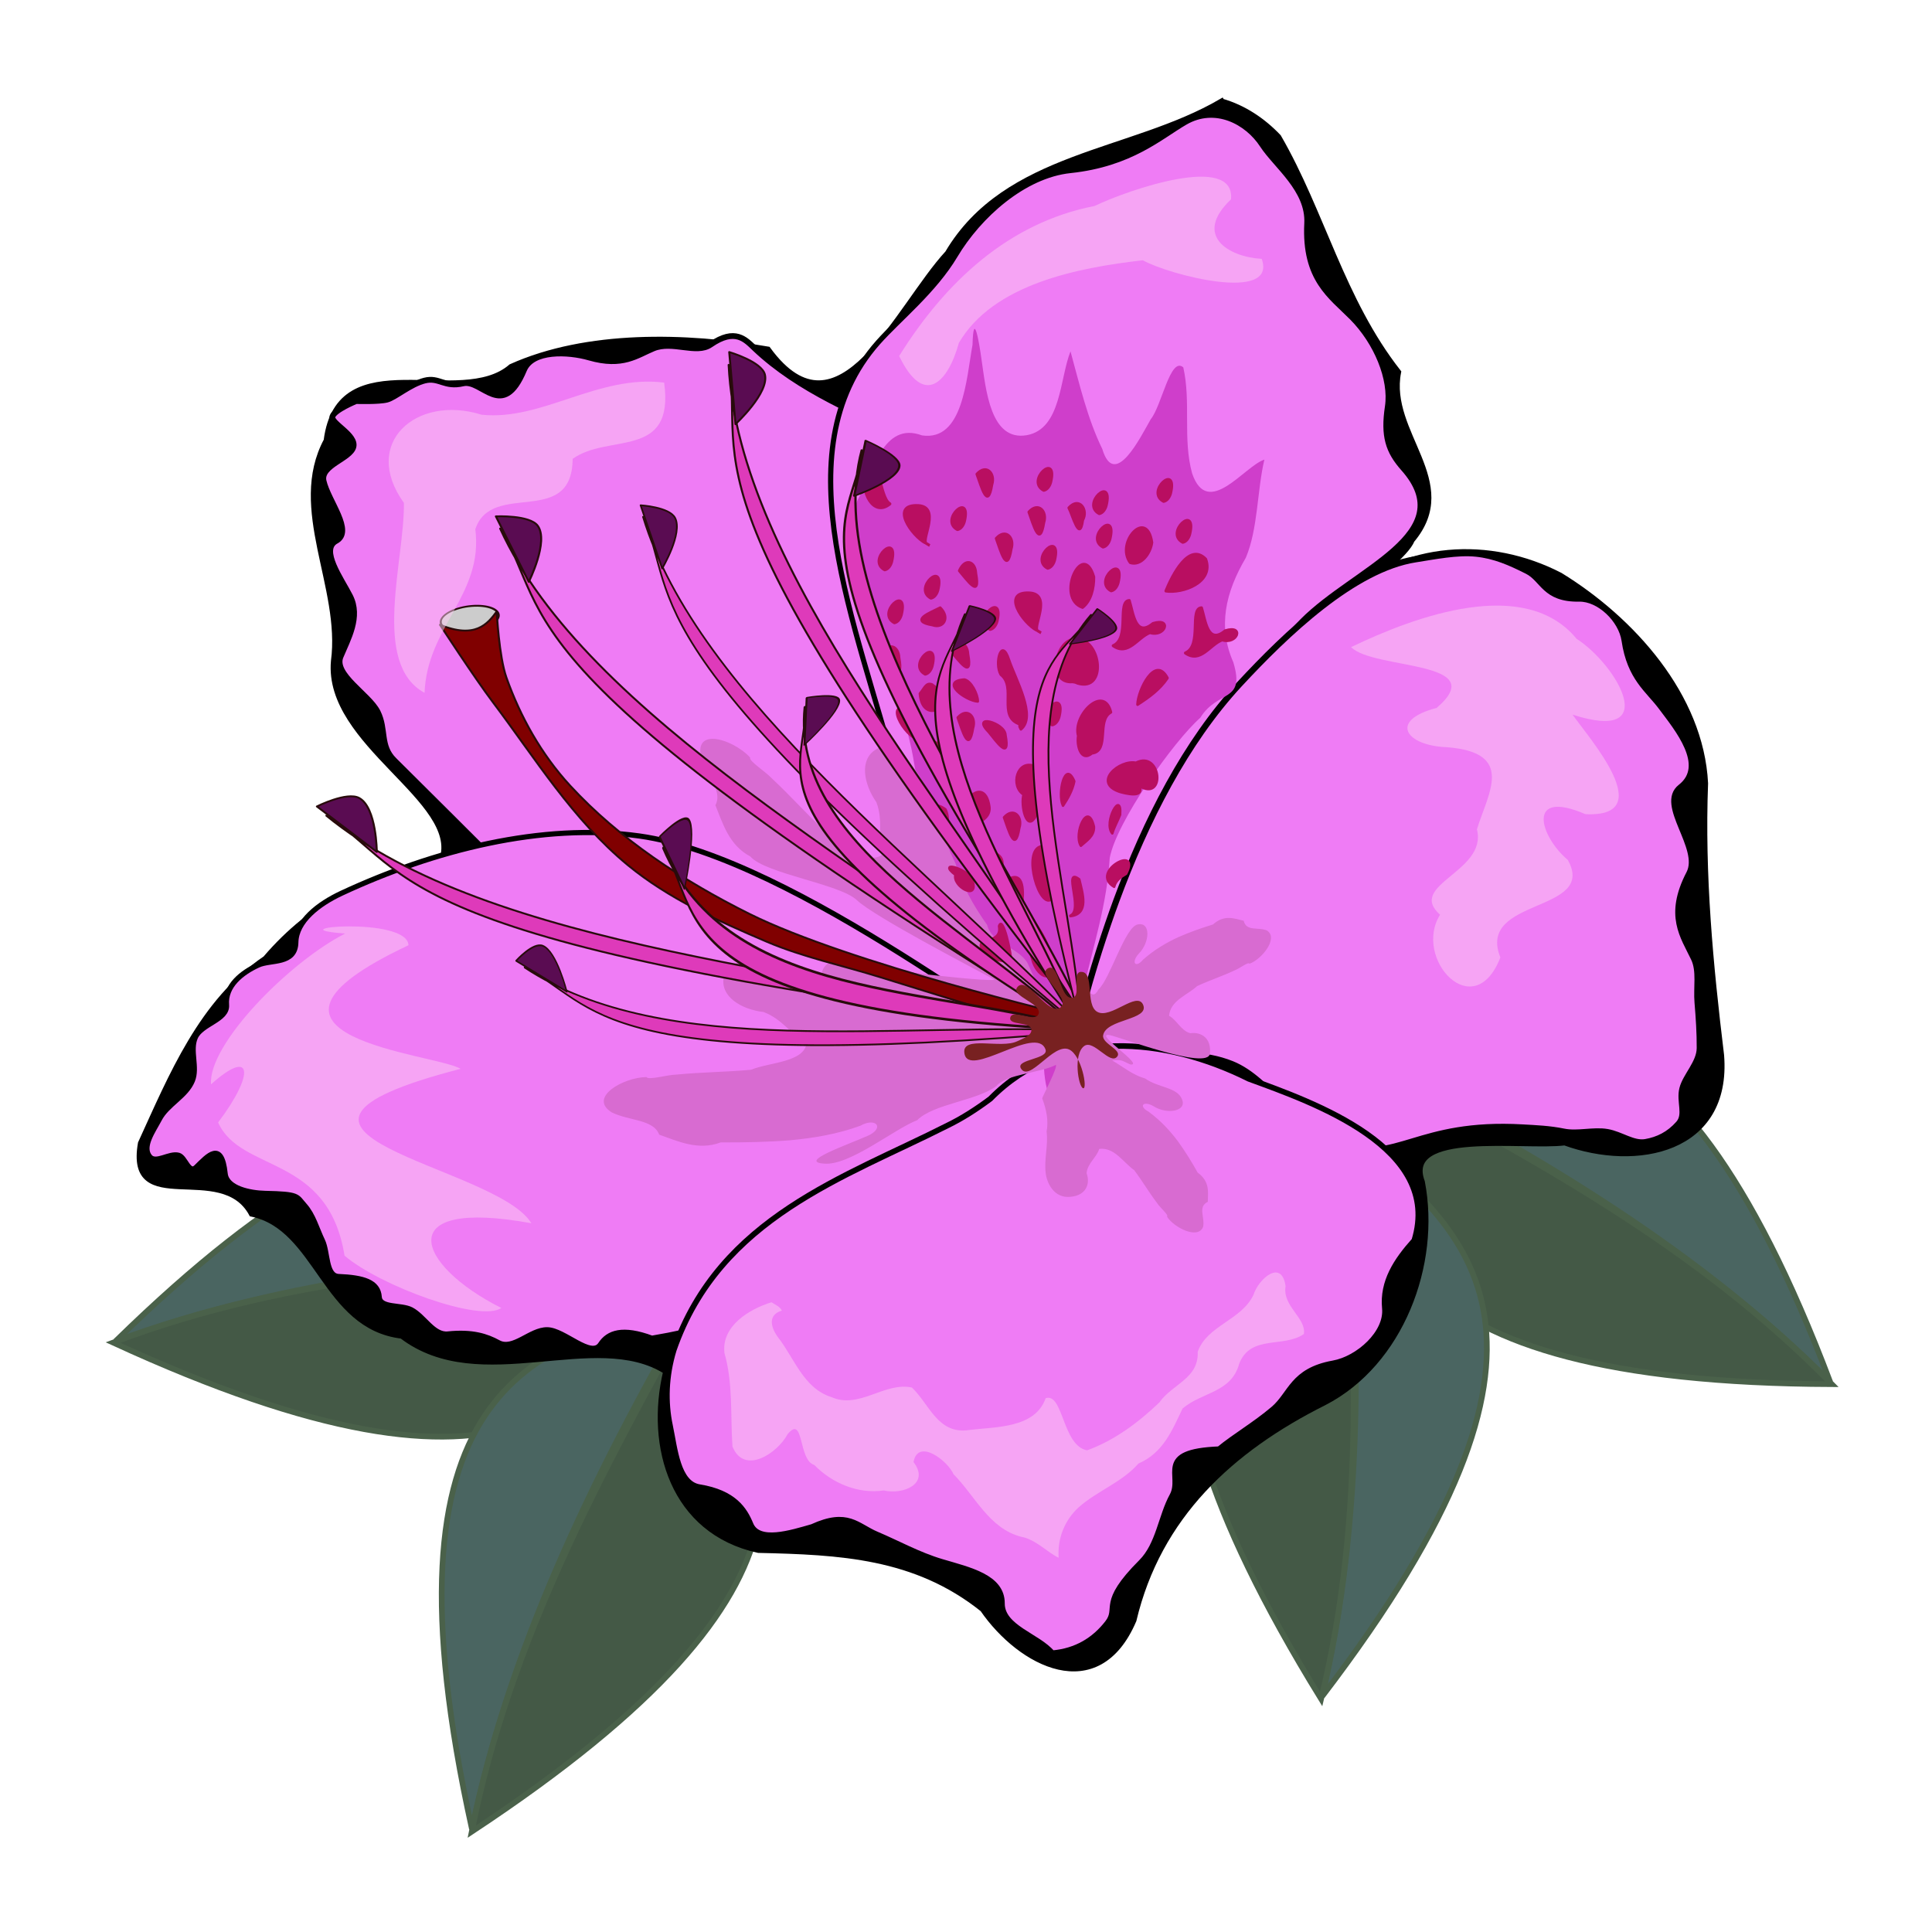 <?xml version="1.0" encoding="UTF-8"?>
<svg version="1.1" viewBox="0 0 300 300" xmlns="http://www.w3.org/2000/svg">
<defs>
<filter id="c" x="-.051" y="-.028" width="1.102" height="1.056" color-interpolation-filters="sRGB">
<feGaussianBlur stdDeviation="1.566"/>
</filter>
<filter id="b" x="-.045" y="-.091" width="1.089" height="1.183" color-interpolation-filters="sRGB">
<feGaussianBlur stdDeviation="1.646"/>
</filter>
<filter id="a" x="-.035" y="-.037" width="1.071" height="1.073" color-interpolation-filters="sRGB">
<feGaussianBlur stdDeviation="4.018"/>
</filter>
</defs>
<g transform="translate(0 -752.36)">
<g transform="translate(17.757 -.443)">
<g transform="translate(-3.995 -10.845)" fill-rule="evenodd" stroke="#4a614a" stroke-width="1px">
<g transform="matrix(.812 -.354 .354 .812 -544.59 339.79)">
<path d="m502.29 944.48c28.814 1.686 57.012 4.827 53.083 83.906-11.385-29.274-30.706-56.906-53.083-83.906z" fill="#4a6561"/>
<path d="m501.85 944.65c-11.41 26.512-18.814 52.27 53.635 84.206-11.931-31.514-32.694-57.948-53.635-84.206z" fill="#445946"/>
</g>
<g transform="matrix(.729 .502 -.502 .729 302.92 -1.434)">
<path d="m502.29 944.48c28.814 1.686 57.012 4.827 53.083 83.906-11.385-29.274-30.706-56.906-53.083-83.906z" fill="#4a6561"/>
<path d="m501.85 944.65c-11.41 26.512-18.814 52.27 53.635 84.206-11.931-31.514-32.694-57.948-53.635-84.206z" fill="#445946"/>
</g>
<g transform="matrix(-.587 -.663 -.663 .587 1012 736.47)">
<path d="m502.29 944.48c28.814 1.686 57.012 4.827 53.083 83.906-11.385-29.274-30.706-56.906-53.083-83.906z" fill="#4a6561"/>
<path d="m501.85 944.65c-11.41 26.512-18.814 52.27 53.635 84.206-11.931-31.514-32.694-57.948-53.635-84.206z" fill="#445946"/>
</g>
<g transform="matrix(-.873 .148 .148 .873 392.16 67.659)">
<path d="m502.29 944.48c28.814 1.686 57.012 4.827 53.083 83.906-11.385-29.274-30.706-56.906-53.083-83.906z" fill="#4a6561"/>
<path d="m501.85 944.65c-11.41 26.512-18.814 52.27 53.635 84.206-11.931-31.514-32.694-57.948-53.635-84.206z" fill="#445946"/>
</g>
</g>
<path d="m171.94 768.57c-14 8.197-33.412 8.159-42.523 23.566-7.717 8.336-16.829 30.135-27.942 14.942-12.74-2.2-28.106-2.58-39.852 2.698-7.89 6.834-26.689-4.044-28.664 11.448-5.648 10.556 2.667 22.704 1.132 34.248-1.146 12.799 19.858 21.535 16.856 30.797-10.878 2.183-20.213 6.902-27.456 15.399-9.952 6.742-14.567 18.175-19.369 28.666-2.059 11.8 12.548 2.354 17.22 10.929 10.31 2.145 11.243 17.521 23.308 18.948 12.17 9.302 30.003-1.438 41.035 5.54-2.779 11.701 1.091 24.831 14.322 27.725 12.614 0.292 24.386 0.806 34.855 9.187 5.859 8.514 17.818 14.777 23.391 1.723 3.843-16.174 15.09-26.546 29.59-33.811 11.891-6.123 17.658-21.456 15.194-34.235-3.129-8.425 15.765-5.324 22.174-6.141 11.143 4.057 25.458 1.272 24.29-13.52-1.703-14.03-3.03-27.998-2.488-42.243-0.685-13.581-11.376-25.417-22.523-32.264-10.917-5.641-24.199-4.921-33.553 3.585-9.285 6.632 8.907-4.958 10.519-9.096 7.547-9.001-3.964-16.512-2.111-26.07-8.775-11.193-11.812-24.774-18.606-36.506-2.405-2.533-5.417-4.554-8.797-5.512z" fill-rule="evenodd" stroke="#000" stroke-width=".921px"/>
<g transform="translate(62.768 -.793)">
<g transform="matrix(.817 -.064 .064 .817 173.87 145.38)" fill="#ef7cf5" fill-rule="evenodd" stroke="#000">
<path d="m-189.35 939.2c-1.136-2.521 14.301-33.437 16.588-51.116 2.334-18.044 5.692-38.266-3.137-54.45-10.555-19.348-38.676-23.855-54.108-40.965-1.629-1.806-3.379-4.245-8.314-1.381-2.822 1.638-7.118-1.344-10.838-0.136-3.235 1.05-6.097 3.086-12.242 0.781-3.939-1.477-10.64-2.303-12.527 1.372-4.794 9.338-8.058 1.083-11.692 1.636-3.634 0.553-4.431-1.581-7.227-1.103-2.796 0.478-5.801 2.75-7.385 3.043-1.584 0.293-5.868-0.184-5.868-0.184s-4.196 1.331-4.703 2.564c-0.507 1.234 4.285 3.838 3.506 6.058-0.779 2.22-6.585 2.969-6.138 6.004 0.571 3.877 4.969 9.951 1.483 11.496-3.203 1.419 0.406 7.217 1.819 10.633 1.688 4.077-1.019 8.028-2.681 11.274-1.696 3.311 4.794 7.583 6.184 11.02 1.39 3.437-0.137 6.416 2.393 9.353 14.621 16.981 26.881 31.327 41.71 48.85 12.585 14.872 47.622 35.363 47.622 35.363 23.752 11.063 23.021-1.07 25.553-10.111z" stroke-width="1.094px"/>
<path d="m-166 935.87c19.445-23.299 11.177-62.812 35.419-83.642 10.658-9.158 31.304-14.062 21.294-27.282-2.65-3.499-3.333-6.459-2.064-11.937 1.192-5.146-1.146-12.306-5.393-17.324-3.692-4.364-8.492-7.929-7.129-18.491 0.818-6.341-5.001-11.27-7.272-15.438-2.516-4.618-8.287-8.277-14.212-5.447-4.893 2.336-10.881 7.096-22.428 7.407-8.914 0.24-17.967 7.236-22.979 14.323-4.548 6.43-11.608 11.195-15.864 15.301-20.095 19.385-8.058 53.282-2.941 82.031 3.802 21.358 34.353 58.58 28.488 56.66-5.865-1.921-48.836-42.548-77.924-48.977-18.233-4.029-39.173-0.323-57.115 6.39-4.553 1.704-8.992 4.615-9.383 8.611-0.416 4.245-4.984 2.833-7.427 3.732-3.225 1.187-6.603 3.422-6.595 7.067 7e-3 2.839-5.013 3.164-6.362 5.662-1.304 2.414 0.029 5.692-1.206 8.142-1.442 2.862-5.103 4.076-6.803 6.792-1.293 2.065-3.766 4.9-2.387 6.908 1.038 1.512 3.78-0.449 5.5 0.19 1.254 0.466 1.614 3.772 3.128 2.514 2.382-1.979 5.204-4.801 5.378 1.659 0.076 2.807 4.449 4.021 7.244 4.301 6.503 0.651 5.857 0.983 7.285 2.863 1.504 1.98 1.955 4.574 2.854 6.892 0.902 2.327 0.068 6.739 2.545 7.04 4.631 0.562 7.379 1.593 7.352 4.467-0.02 2.18 4.024 1.724 5.871 2.882 2.348 1.472 3.78 5.188 6.551 5.12 4.699-0.116 7.333 1.014 9.412 2.373 2.701 1.766 6.218-1.999 9.432-1.697s7.851 6.107 9.841 3.537c1.641-2.119 4.438-2.874 9.794-0.39 33.116-2.923 79.991-21.353 98.096-42.237z" stroke-width=".982px"/>
<path d="m-179.08 934.5c-4.725 0.843 4.627-22.278 9.174-32.146 6.813-14.784 15.488-28.946 26.457-39.079 9.56-8.832 23.342-20.115 35.134-21.012 3.541-0.269 7.991-0.82 11.512-0.172 3.521 0.648 6.301 2.145 9.429 4.043 2.918 1.77 2.836 5.578 9.404 5.974 3.795 0.229 7.676 4.561 7.949 8.598 0.483 7.139 3.75 9.593 5.969 13.111 2.672 4.235 8.018 11.728 2.457 15.423-4.494 2.986 3.256 11.763 0.343 16.425-4.773 7.639-2.047 11.747-0.374 16.117 0.943 2.463 0.017 5.487 0.03 8.381 0.014 2.894-0.021 5.831-0.259 8.641-0.238 2.811-3.083 5.034-3.883 7.421-0.8 2.387 0.444 4.938-1.229 6.561-1.959 1.902-4.168 2.763-6.533 2.982-2.365 0.219-4.489-1.798-7.072-2.463-2.584-0.665-5.627 0.021-8.243-0.732-2.616-0.753-5.224-1.06-7.665-1.391-19.946-2.712-24.095 5.105-35.274 0.707-7.373-2.901-11.563-13.432-18.744-16.994-5.035-2.497-10.715-2.66-16.152-2.614-4.178 0.035-12.43 2.219-12.43 2.219z" stroke-width="1.168px"/>
<path d="m-205.23 942.34c-19.889 8.205-44.252 13.94-54.911 38.324-1.907 4.872-2.405 9.73-1.824 14.225 0.58 4.495 0.581 11.055 4.642 12.047 6.444 1.575 8.195 4.921 9.113 7.775 1.201 3.735 7.535 2.232 11.59 1.408 7.001-2.569 8.478 0.504 12.077 2.366 3.824 1.979 7.587 4.494 11.876 6.142 5.083 1.953 11.193 3.768 10.776 8.74-0.386 4.597 6.284 6.667 8.775 10.16 4.564-0.039 8.105-1.857 10.862-4.873 2.532-2.77-1.256-3.715 7.286-11.012 3.552-3.034 4.4-8.364 6.839-12.086 2.411-3.679-2.714-8.572 9.522-8.096 3.136-2.193 7.105-4.082 10.844-6.775 3.572-2.572 4.153-6.979 11.996-7.758 4.809-0.478 10.655-4.929 10.568-9.628-0.094-5.065 2.857-8.853 6.558-12.383 6.76-17.136-17.004-27.549-28.843-32.963-15.127-9.087-34.581-12.712-49.142-0.063-2.766 1.746-5.629 3.29-8.605 4.451z" stroke-width="1.055px"/>
</g>
<path transform="matrix(.88 -.041 .039 .899 -96.932 95.868)" d="m166.98 930.53c4.856-5.317-0.312-14.07 2.638-20.801 2.081-7.354 4.664-14.068 5.5-21.941 1.454-6.141 12.116-19.565 17.009-23.423 3.361-4.802 8.092-2.171 6.251-9.293-2.499-6.283-0.866-12.105 2.995-17.928 2.381-4.892 2.496-11.537 4.019-16.767-3.543 0.926-10.41 9.826-12.829 1.798-1.417-6.065 0.378-12.284-0.746-18.347-2.197-2.062-4.077 6.421-6.125 8.671-1.938 2.986-6.901 11.916-8.765 4.739-2.392-5.388-3.504-11.317-4.85-17.075-2.124 4.599-2.205 13.293-8.338 14.093-6.483 0.793-6.84-8.212-7.398-13.459-0.272-2.921-1.029-8.717-1.47-2.535-1.361 5.828-2.383 16.558-9.582 15.19-6.722-2.792-8.937 5.856-11.869 10.689-3.871 7.499-0.473 16.406 1.886 23.981 2.509 7.208 5.27 14.366 6.129 22.11 1.177 9.108 3.526 18.151 8.292 25.779 4.465 8.351 10.464 16.245 12.255 25.987-0.307 3.817 0.731 11.107 4.369 6.911 0.457 0.33 0.802 1.012 0.628 1.623z" fill="#cf3ecb" fill-rule="evenodd" filter="url(#c)"/>
<path transform="matrix(.886 0 0 .886 -62.781 754.16)" d="m105.06 128.86c-1.566-0.073-2.65 0.69-2.285 2.83 0.918 3.315 3.944 6.269 2.576 8.795 1.296 3.168 2.369 7 6.127 8.986 2.653 3.043 15.743 4.815 18.686 7.67 3.083 2.905 20.125 11.763 23.816 13.759 2.863 0.987-21.486-1.626-24.379-2.792-3.134-1.426-6.117 0.211-5.58 2.852-2.352-0.953-4.699-1.911-7.26-2.582-3.12-0.864-9.486-1.452-9.967 2.375-0.536 3.27 3.046 5.514 7.006 5.977 3.306 1.244 4.809 3.97 7.539 5.439-0.428 3.392-6.499 3.35-9.746 4.678-4.362 0.408-8.581 0.411-12.998 0.842-1.787 0.042-4.957 1.036-5.332 0.438-4.086 0.069-10.277 3.589-6.059 6.203 3.092 1.506 7.31 1.196 8.297 3.893 3.232 1.125 6.815 2.858 10.791 1.355 4.037 0.026 8.036-0.053 12.123-0.369 4.218-0.387 8.406-1.105 12.346-2.551 2.635-1.492 4.287 0.279 1.498 1.676-3.854 1.723-12.486 4.651-7.87 4.962 4.457 0.424 12.291-6.066 16.337-7.612 2.857-2.88 10.549-3.402 13.904-6.018 1.682-2.035 7.851-2.296 10.391-3.672 0.359 0.418-2.265 5.375-2.394 5.865 0.758 2.008 1.13 3.963 0.773 5.816 0.308 2.495-0.458 4.777-0.158 7.264 0.151 1.554 1.36 4.542 4.418 4.168 2.646-0.262 3.432-2.239 2.754-4.113 0.092-1.697 1.791-2.803 2.205-4.273 2.711-0.33 4.26 2.438 6.123 3.711 1.449 1.922 2.55 3.844 4.031 5.787 0.498 0.807 2.088 2.096 1.727 2.359 1.117 1.849 5.428 4.121 6.332 1.797 0.349-1.64-0.989-3.512 0.82-4.379 0.02-1.645 0.416-3.544-1.772-5.121-1.032-1.841-2.136-3.65-3.443-5.461-1.396-1.86-3.035-3.655-5.17-5.225-1.83-0.968-0.905-1.995 0.893-0.941 2.324 1.487 5.92 0.894 4.955-1.256-0.837-2.094-4.181-1.995-6.42-3.598-2.282-0.661-3.875-2.062-5.809-3.184 1.824-0.193 1.699 0.075 3.216 0.72 2.504 0.224-6.313-5.415-3.819-5.185 1.551 0.179 17.455 6.326 17.734 3.257 0.3-2.642-1.467-3.827-3.441-3.559-1.64-0.447-2.365-2.34-3.715-3.055 0.248-2.72 3.282-3.651 4.918-5.205 2.184-1.012 4.294-1.684 6.506-2.723 0.893-0.317 2.488-1.6 2.67-1.191 2.043-0.703 5.17-4.438 3.088-5.811-1.53-0.686-3.639 0.227-4.106-1.725-1.604-0.366-3.378-1.152-5.381 0.654-2.017 0.621-4.017 1.32-6.062 2.217-2.112 0.973-4.212 2.199-6.195 3.955-1.332 1.586-2.14 0.465-0.732-1.07 1.943-1.959 2.119-5.6-0.186-5.109-2.224 0.377-4.841 9.53-6.879 11.381-1.456 2.705-1.876-1.848-3.578 0.73-0.792 1.71-2.744 2.303-4.053 3.537-0.054-0.043-0.093-0.088-0.15-0.131-1.974-2.492-3.24-5.608-4.516-8.422l-0.201-0.43c-1.76-2.756-6.216-3.287-7.023-6.576-2.474-3.493-4.465-7.068-5.545-10.795-2.351-4.642-3.309-9.384-5.644-14.014-1.419-2.91-5.194-8.072-8.381-5.898-2.806 1.764-2.115 5.933 0.16 9.207 1.256 3.301 0.207 6.233 0.914 9.252-2.826 1.925-6.812-2.652-9.957-4.207-3.193-2.999-5.989-6.16-9.236-9.186-1.215-1.311-4.06-3.029-3.859-3.707-1.551-1.697-4.36-3.17-6.373-3.264z" fill="#d86bd1" fill-rule="evenodd" filter="url(#b)"/>
<g transform="matrix(.824 -.049 .076 .922 -151.25 71.415)" fill="#b90e61" fill-rule="evenodd" stroke="#b90e61" stroke-linejoin="round" stroke-width=".5">
<path d="m190.55 906.01c0.413 3.611-6.153 1.061-2.729 4.658 1.254 1.031 2.943 1.152 4.458 1.456 0.089-1.293-0.807-7.994-1.729-6.114z"/>
<path d="m195.91 909.59c-3.723-2.539 0.066-8.234-3.001-11.303 3.327-1.43 2.652 2.519 2.26 4.349 2.174 3.197 4.48 6.108 4.775 9.908-0.201 4.025-3.183 2.011-3.655-0.614-0.249-0.756-0.263-1.559-0.378-2.34z"/>
<path d="m204.07 904.99c2.65-0.845-0.741-8.296 2.223-6.01 0.383 2.341 1.383 5.832-2.223 6.01z"/>
<path d="m199.7 893.08c2.485 1.625-0.332 8.07 1.249 8.77-2.51 2.177-5.023-8.334-1.249-8.77z"/>
<path d="m191.42 899.07c-0.579-1.509-4.087-6.794-0.054-5.077 1.958 1.35-0.506 3.384 0.054 5.077z"/>
<path d="m186.29 898.27c-0.052-1.965-6.677-4.107-3.116-1.318-0.791 1.871 3.858 4.528 3.116 1.318z"/>
<path d="m182.29 890.58c-2.722-0.643-3.826-7.48-0.01-4.664 0.658 1.49-0.019 3.12 0.01 4.664z"/>
<path d="m187.89 888.49c-5.731-1.471 2.258-9.005 2.661-2.606 0.09 1.486-1.439 2.282-2.661 2.606z"/>
<path d="m181.97 880.49c-0.174-1.767-3.83-8.165 0.32-5.431-0.486 1.105 2.111 6.761-0.32 5.431z"/>
<path d="m179.19 873.98c-2.927 0.505-7.137-7.346-2.212-5.059 1.471 1.328 0.832 3.666 2.212 5.059z"/>
<path d="m187.86 864.36c1.27 0.31 2.276 2.625 2.155 3.733-2.142-0.206-6.938-3.697-2.155-3.733z"/>
<path d="m181.71 864.86c-1.135-0.468-1.554 0.67-2.414 1.389-0.059 5.536 7.315 2.199 2.414-1.389z"/>
<path d="m175.93 860.01c0.104-2.016-1.867-2.755-3.113-0.618 1.303 1.549 3.627 5.104 3.113 0.618z"/>
<path d="m194.68 874.02c0.104-2.016-6.228-3.954-3.058-0.659 1.248 1.59 3.572 5.145 3.058 0.659z"/>
<path d="m188.91 860.08c0.104-2.016-1.992-2.789-3.175-0.635 1.366 1.566 3.689 5.121 3.175 0.635z"/>
<path d="m191.64 846.63c0.104-2.016-1.784-2.696-3.071-0.589 1.262 1.52 3.586 5.075 3.071 0.589z"/>
<path d="m198.66 842.88c0.851-1.83-0.739-3.534-2.675-1.879 0.648 2.065 1.471 6.231 2.675 1.879z"/>
<path d="m212.51 838.77c1.254-1.66-0.296-3.99-2.434-2.17 0.603 1.202 1.491 5.981 2.434 2.17z"/>
<path d="m197.51 872.32c-4.051-1.433 0.066-6.198-2.765-8.481-1.041-1.904 0.725-6.364 1.77-2.333 0.947 3.364 4.349 9.745 1.151 11.697l-0.183-0.426 0.027-0.457z"/>
<path d="m197.2 884.17c-0.77 1.683-0.07 6.619 1.992 3.597 0.357-2.893 1.123-5.315 0.54-8.19-3.303-1.385-4.928 3.116-2.532 4.593z"/>
<path d="m203.59 872.8c-3.337-1.794 3.322-6.37 1.478-1.327-0.245 0.632-0.76 1.243-1.478 1.327z"/>
<path d="m204.39 886.41c-0.86-1.952 1.077-7.674 2.475-3.948-0.486 1.496-1.449 2.779-2.475 3.948z"/>
<path d="m207.12 893.3c-1.185-2.042 2.01-7.479 2.729-3.017-0.055 1.56-1.642 2.236-2.729 3.017z"/>
<path d="m212.72 900.51c-4.444-2.694 5.801-6.822 2.443-2.058-0.982 0.433-2.039 0.991-2.443 2.058z"/>
<path d="m213.2 891.54c-1.518-1.909 2.472-7.188 1.742-3.03-0.547 1.03-1.278 1.956-1.742 3.03z"/>
<path d="m218.97 883.85c4.771 2.968 4.701-5.739-0.244-3.832-2.997-0.716-8.518 2.863-3.452 4.644 0.945 0.292 4.59 1.392 3.696-0.812z"/>
<path d="m210.64 877.92c3.396-0.176 1.316-5.468 4.18-6.676-0.877-4.747-7.275 0.161-6.49 3.658-0.45 1.549 0.056 4.451 2.31 3.018z"/>
<path d="m209.04 866.07c5.426 1.744 5.103-7.126 0.531-7.414-4.031-0.464-6.474 7.22-1.455 7.116l0.478 0.103 0.446 0.194z"/>
<path d="m202.15 856.78c-2.436-1.345-6.161-6.873-0.708-6.315 4.174 0.465 0.111 5.53 0.846 6.38l0.662 0.416"/>
<path d="m211.12 853.41c-5.056-1.826 1.106-11.481 2.599-4.999-0.144 1.881-0.902 3.992-2.599 4.999z"/>
<path d="m216.25 860.14c3.328-1.057 1.341-7.49 3.768-7.417 0.547 2.151 0.558 6.353 4.047 4.09 3.802-0.818 2.038 2.428-0.698 1.491-2.399 0.682-4.421 3.741-7.117 1.836z"/>
<path d="m219.93 870.23c0.308-2.402 4.064-8.125 6.019-4.149-1.624 1.856-3.843 3.062-6.019 4.149z"/>
<path d="m226.98 851.49c1.41-2.512 5.09-8.02 8.004-4.943 1.248 3.996-4.944 5.535-8.004 4.943v5e-5z"/>
<path d="m220.73 846.37c-2.472-3.541 4.013-8.988 4.406-3.152-0.443 1.817-2.383 3.864-4.406 3.152z"/>
<path d="m176.62 834.13c-1.974-1.161-1-8.959-4.093-5.13-1.321 2.644 0.672 7.302 4.093 5.13z"/>
<path d="m180.57 863.03c-3.337-1.794 3.322-6.37 1.478-1.327-0.245 0.632-0.76 1.243-1.478 1.327z"/>
<path d="m175.59 854.11c-3.337-1.794 3.322-6.37 1.478-1.327-0.245 0.632-0.76 1.243-1.478 1.327z"/>
<path d="m174.59 845.14c-3.337-1.794 3.322-6.37 1.478-1.327-0.245 0.632-0.76 1.243-1.478 1.327z"/>
<path d="m188.7 872.53c0.851-1.83-0.739-3.534-2.675-1.879 0.648 2.065 1.471 6.231 2.675 1.879z"/>
<path d="m195.84 889.72c0.851-1.83-0.739-3.534-2.675-1.879 0.648 2.065 1.471 6.231 2.675 1.879z"/>
<path d="m182.73 854.85c1.881 0.731 3.479-0.966 1.703-2.79-2.019 0.78-6.123 1.87-1.703 2.79z"/>
<path d="m193.43 856.18c-3.337-1.794 3.322-6.37 1.478-1.327-0.245 0.632-0.76 1.243-1.478 1.327z"/>
<path d="m182.82 850.35c-3.337-1.794 3.322-6.37 1.478-1.327-0.245 0.632-0.76 1.243-1.478 1.327z"/>
<path d="m205.17 846.5c-3.337-1.794 3.322-6.37 1.478-1.327-0.245 0.632-0.76 1.243-1.478 1.327z"/>
<path d="m216.73 850.92c-3.337-1.794 3.322-6.37 1.478-1.327-0.245 0.632-0.76 1.243-1.478 1.327z"/>
<path d="m230.91 843.5c-3.337-1.794 3.322-6.37 1.478-1.327-0.245 0.632-0.76 1.243-1.478 1.327z"/>
<path d="m215.69 837.86c-3.337-1.794 3.322-6.37 1.478-1.327-0.245 0.632-0.76 1.243-1.478 1.327z"/>
<path d="m215.88 843.5c-3.337-1.794 3.322-6.37 1.478-1.327-0.245 0.632-0.76 1.243-1.478 1.327z"/>
<path d="m227.95 836.45c-3.337-1.794 3.322-6.37 1.478-1.327-0.245 0.632-0.76 1.243-1.478 1.327z"/>
<path d="m188.85 839.12c-3.337-1.794 3.322-6.37 1.478-1.327-0.245 0.632-0.76 1.243-1.478 1.327z"/>
<path d="m205.64 833.4c-3.337-1.794 3.322-6.37 1.478-1.327-0.245 0.632-0.76 1.243-1.478 1.327z"/>
<path d="m182.62 841.03c-2.436-1.345-6.161-6.873-0.708-6.315 4.174 0.465 0.111 5.53 0.846 6.38l0.662 0.416"/>
<path d="m229.68 862.08c3.328-1.057 1.341-7.49 3.768-7.417 0.547 2.151 0.558 6.353 4.047 4.09 3.802-0.818 2.038 2.428-0.698 1.491-2.399 0.682-4.421 3.741-7.117 1.836z"/>
<path d="m205.19 838.78c0.851-1.83-0.739-3.534-2.675-1.879 0.648 2.065 1.471 6.231 2.675 1.879z"/>
<path d="m196.03 831.91c0.851-1.83-0.739-3.534-2.675-1.879 0.648 2.065 1.471 6.231 2.675 1.879z"/>
</g>
<g transform="matrix(1.04 -.04 .037 .965 -184.78 -34.181)">
<g transform="matrix(.998 -.073 .063 .998 -37.249 63.578)" fill-rule="evenodd" stroke="#280b0b" stroke-linejoin="round" stroke-width=".3">
<path d="m206.28 945.33c-39.143-14.555-88.119-23.492-110.3-47.739 12.593 10.87 5.655 21.577 110.3 47.739z" fill="#de3aba" stroke-linecap="round"/>
<path d="m102.89 904.25-8.166-8.291s4.685-1.908 6.407-0.628c2.432 1.808 1.759 8.92 1.759 8.92z" fill="#5a0c52"/>
</g>
<g transform="matrix(.752 .429 -.396 .818 447.28 130.91)" fill-rule="evenodd" stroke="#280b0b" stroke-linejoin="round" stroke-width=".3">
<path d="m206.28 945.33c-39.143-14.555-88.119-23.492-110.3-47.739 12.593 10.87 5.655 21.577 110.3 47.739z" fill="#de3aba" stroke-linecap="round"/>
<path d="m102.89 904.25-8.166-8.291s4.685-1.908 6.407-0.628c2.432 1.808 1.759 8.92 1.759 8.92z" fill="#5a0c52"/>
</g>
<g transform="matrix(.93 .369 -.369 .93 384.59 37.131)" fill-rule="evenodd" stroke="#280b0b" stroke-linejoin="round" stroke-width=".3">
<path d="m206.28 945.33c-39.143-14.555-88.119-23.492-110.3-47.739 12.593 10.87 5.655 21.577 110.3 47.739z" fill="#de3aba" stroke-linecap="round"/>
<path d="m102.89 904.25-8.166-8.291s4.685-1.908 6.407-0.628c2.432 1.808 1.759 8.92 1.759 8.92z" fill="#5a0c52"/>
</g>
<g transform="matrix(.743 .669 -.669 .743 706.82 151.3)" fill-rule="evenodd" stroke="#280b0b" stroke-linejoin="round" stroke-width=".3">
<path d="m206.28 945.33c-39.143-14.555-88.119-23.492-110.3-47.739 12.593 10.87 5.655 21.577 110.3 47.739z" fill="#de3aba" stroke-linecap="round"/>
<path d="m102.89 904.25-8.166-8.291s4.685-1.908 6.407-0.628c2.432 1.808 1.759 8.92 1.759 8.92z" fill="#5a0c52"/>
</g>
<g transform="matrix(.673 .688 -.908 .387 947.42 483.53)" fill-rule="evenodd" stroke="#280b0b" stroke-linejoin="round" stroke-width=".3">
<path d="m206.28 945.33c-39.143-14.555-88.119-23.492-110.3-47.739 12.593 10.87 5.655 21.577 110.3 47.739z" fill="#de3aba" stroke-linecap="round"/>
<path d="m102.89 904.25-8.166-8.291s4.685-1.908 6.407-0.628c2.432 1.808 1.759 8.92 1.759 8.92z" fill="#5a0c52"/>
</g>
<g transform="matrix(.66 -.263 .241 .894 -135.9 200.79)" fill-rule="evenodd" stroke="#280b0b" stroke-linejoin="round" stroke-width=".3">
<path d="m206.28 945.33c-39.143-14.555-88.119-23.492-110.3-47.739 12.593 10.87 5.655 21.577 110.3 47.739z" fill="#de3aba" stroke-linecap="round"/>
<path d="m102.89 904.25-8.166-8.291s4.685-1.908 6.407-0.628c2.432 1.808 1.759 8.92 1.759 8.92z" fill="#5a0c52"/>
</g>
<g transform="matrix(.499 .412 -.842 .461 919.32 470.56)" fill-rule="evenodd" stroke="#280b0b" stroke-linejoin="round" stroke-width=".3">
<path d="m206.28 945.33c-39.143-14.555-88.119-23.492-110.3-47.739 12.593 10.87 5.655 21.577 110.3 47.739z" fill="#de3aba" stroke-linecap="round"/>
<path d="m102.89 904.25-8.166-8.291s4.685-1.908 6.407-0.628c2.432 1.808 1.759 8.92 1.759 8.92z" fill="#5a0c52"/>
</g>
<g transform="translate(21.906 46.995)" stroke="#280b0b" stroke-linecap="round" stroke-linejoin="round">
<ellipse transform="matrix(.999 -.045 -.177 .984 0 0)" cx="275.52" cy="901.45" rx="4.333" ry="2.083" fill="#ccc" stroke-width=".299"/>
<path d="m203.25 942.21s-32.952-9.825-47.614-18.477c-9.704-5.727-18.949-12.838-25.939-21.675-4.107-5.193-7.043-11.406-8.883-17.766-0.993-3.43-1.066-10.66-1.066-10.66-1.436 1.937-3.346 4.296-8.528 1.777 0 0 4.786 8.644 7.462 12.792 5.986 9.279 11.217 19.362 19.188 27.005 5.81 5.571 13.08 9.497 20.254 13.147 5.313 2.704 11.131 4.272 16.701 6.396 9.352 3.567 28.071 10.66 28.071 10.66z" fill="#800000" fill-rule="evenodd" stroke-width=".3"/>
</g>
<g transform="matrix(.331 .551 -.844 .119 956.06 765.08)" fill-rule="evenodd" stroke="#280b0b" stroke-linejoin="round" stroke-width=".3">
<path d="m206.28 945.33c-39.143-14.555-88.119-23.492-110.3-47.739 12.593 10.87 5.655 21.577 110.3 47.739z" fill="#de3aba" stroke-linecap="round"/>
<path d="m102.89 904.25-8.166-8.291s4.685-1.908 6.407-0.628c2.432 1.808 1.759 8.92 1.759 8.92z" fill="#5a0c52"/>
</g>
<g transform="matrix(.678 .165 -.74 .751 786.16 247.88)" fill-rule="evenodd" stroke="#280b0b" stroke-linejoin="round" stroke-width=".3">
<path d="m206.28 945.33c-39.143-14.555-88.119-23.492-110.3-47.739 12.593 10.87 5.655 21.577 110.3 47.739z" fill="#de3aba" stroke-linecap="round"/>
<path d="m102.89 904.25-8.166-8.291s4.685-1.908 6.407-0.628c2.432 1.808 1.759 8.92 1.759 8.92z" fill="#5a0c52"/>
</g>
<g transform="matrix(.67 -.268 -.246 1.288 321.58 -170.79)" fill-rule="evenodd" stroke="#280b0b" stroke-linejoin="round" stroke-width=".3">
<path d="m206.28 945.33c-39.143-14.555-88.119-23.492-110.3-47.739 12.593 10.87 5.655 21.577 110.3 47.739z" fill="#de3aba" stroke-linecap="round"/>
<path d="m102.89 904.25-8.166-8.291s4.685-1.908 6.407-0.628c2.432 1.808 1.759 8.92 1.759 8.92z" fill="#5a0c52"/>
</g>
<path d="m216.81 992.88c-2.464 1.179-8.207-1.33-7.957 1.561 0.373 4.332 10.891-4.21 12.118-0.065 0.469 1.584-4.494 1.388-3.79 2.869 1.173 2.468 4.994-3.963 7.297-2.723 1.837 0.989 2.576 6.537 1.881 6.319-0.695-0.218-1.346-5.553 0.418-6.791 1.441-1.012 3.76 3.338 4.848 1.903 0.801-1.055-2.238-2.152-1.982-3.486 0.506-2.641 7.029-2.143 6.137-4.662-0.822-2.323-4.914 2.153-6.878 0.849-1.831-1.215-0.074-6.529-2.225-6.522-1.35 4e-3 -0.042 3.877-1.376 4.104-1.886 0.321-1.812-5.808-3.513-4.874-1.812 0.996 3.272 4.913 1.706 6.312-1.833 1.637-4.825-5.429-6.372-3.479-1.11 1.399 3.712 2.802 3.001 4.474-0.589 1.385-3.906-1.092-4.228 0.392-0.274 1.263 3.022 0.724 3.088 2.019 0.051 0.983-1.337 1.401-2.171 1.801z" fill="#782121" fill-rule="evenodd"/>
</g>
<g transform="matrix(.817 -.064 .064 .817 173.87 145.38)" fill="#fdcbf4" fill-rule="evenodd" filter="url(#a)" opacity=".5">
<path d="m-121.79 857.9c12.783-4.961 33.915-10.829 42.714 1.763 7.241 5.499 14.732 21.111-1.876 14.271 2.679 4.575 14.961 20.767 0.956 18.991-10.889-5.739-8.978 3.49-4.006 8.381 4.843 10.53-17.88 5.692-14.181 17.424-6.009 12.46-16.58-1.106-10.761-8.958-5.966-6.192 9.654-7.389 8.227-15.59 2.681-6.774 8.42-13.918-4.443-15.953-7.721-0.886-10.737-5.889-1.369-7.581 11.274-8.212-11.383-8.106-15.261-12.748z"/>
<path d="m-240.97 973.08c-4.327 0.98-9.826 3.741-9.645 8.893 1.206 5.832 0.187 11.913 0.136 17.787 1.802 5.663 8.434 1.895 10.599-1.525 3.443-3.54 1.565 5.043 4.582 6.213 3.088 3.709 7.884 6.191 12.758 5.841 3.497 1.148 8.895-0.527 6.031-4.916 1.218-4.556 6.545 0.341 7.373 2.881 3.77 4.42 5.89 10.758 11.85 12.82 2.67 0.66 4.973 3.563 6.777 4.514 0.043-3.651 1.658-6.998 4.564-9.256 3.753-2.819 8.505-4.037 11.907-7.356 4.819-1.645 6.87-5.79 9.145-9.74 3.941-2.855 9.428-2.237 11.356-7.608 2.593-5.406 8.627-2.293 12.659-4.668 0.723-3.006-3.682-5.567-2.746-9.296-0.33-5.334-5.032-1.762-6.189 1.149-2.693 4.658-9.245 5.1-11.378 9.929-0.188 5.105-5.237 5.664-8.013 9.02-4.22 3.453-9.042 6.501-14.343 7.961-4.609-1.231-3.635-11.267-7.052-10.464-2.47 5.582-9.897 4.643-14.954 4.878-5.96 0.438-7.135-5.547-10.155-8.867-5.079-1.537-10.278 3.387-15.372 0.603-5.147-2.092-6.401-7.92-9.218-12.133-1.379-2.281-1.352-4.397 1.154-4.928-0.292-0.822-1.196-1.22-1.829-1.73z"/>
<path d="m-316.05 897.12c-11.061 4.59-27.57 18.945-27.571 26.503 8.367-6.401 8.502-1.402 0.777 7.301 3.546 9.94 20.312 7.529 21.909 27.038 6.272 6.258 24.622 14.657 28.843 12.203-15.542-9.387-19.344-22.53 6.921-15.561-5.733-11.631-59.404-21.681-11.081-30.216-4.232-3.221-46.412-9.592-8.015-24.117 0.251-5.569-25.675-5.243-11.781-3.152z"/>
<path d="m-247.64 797.77c-12.359-2.546-23.703 5.478-34.975 3.359-11.991-4.825-23.223 3.563-15.969 15.502-0.691 10.877-8.597 29.892 1.091 36.195 1.47-12.525 12.6-17.624 12.01-30.164 3.861-9.091 18.279 1.288 19.429-11.838 7.113-4.364 19.274 1.707 18.415-13.054z"/>
<path d="m-202.85 796.22c9.72-13.181 22.581-23.553 39.127-25.445 6.595-2.562 27.427-7.97 25.866 0.775-7.687 6.21-1.438 10.808 4.929 11.689 2.295 8.586-17.796 1.64-22.478-1.496-12.324 0.445-28.592 2.247-35.983 12.899-2.616 7.266-7.515 11.744-11.461 1.579z"/>
</g>
</g>
</g>
</g>
</svg>
